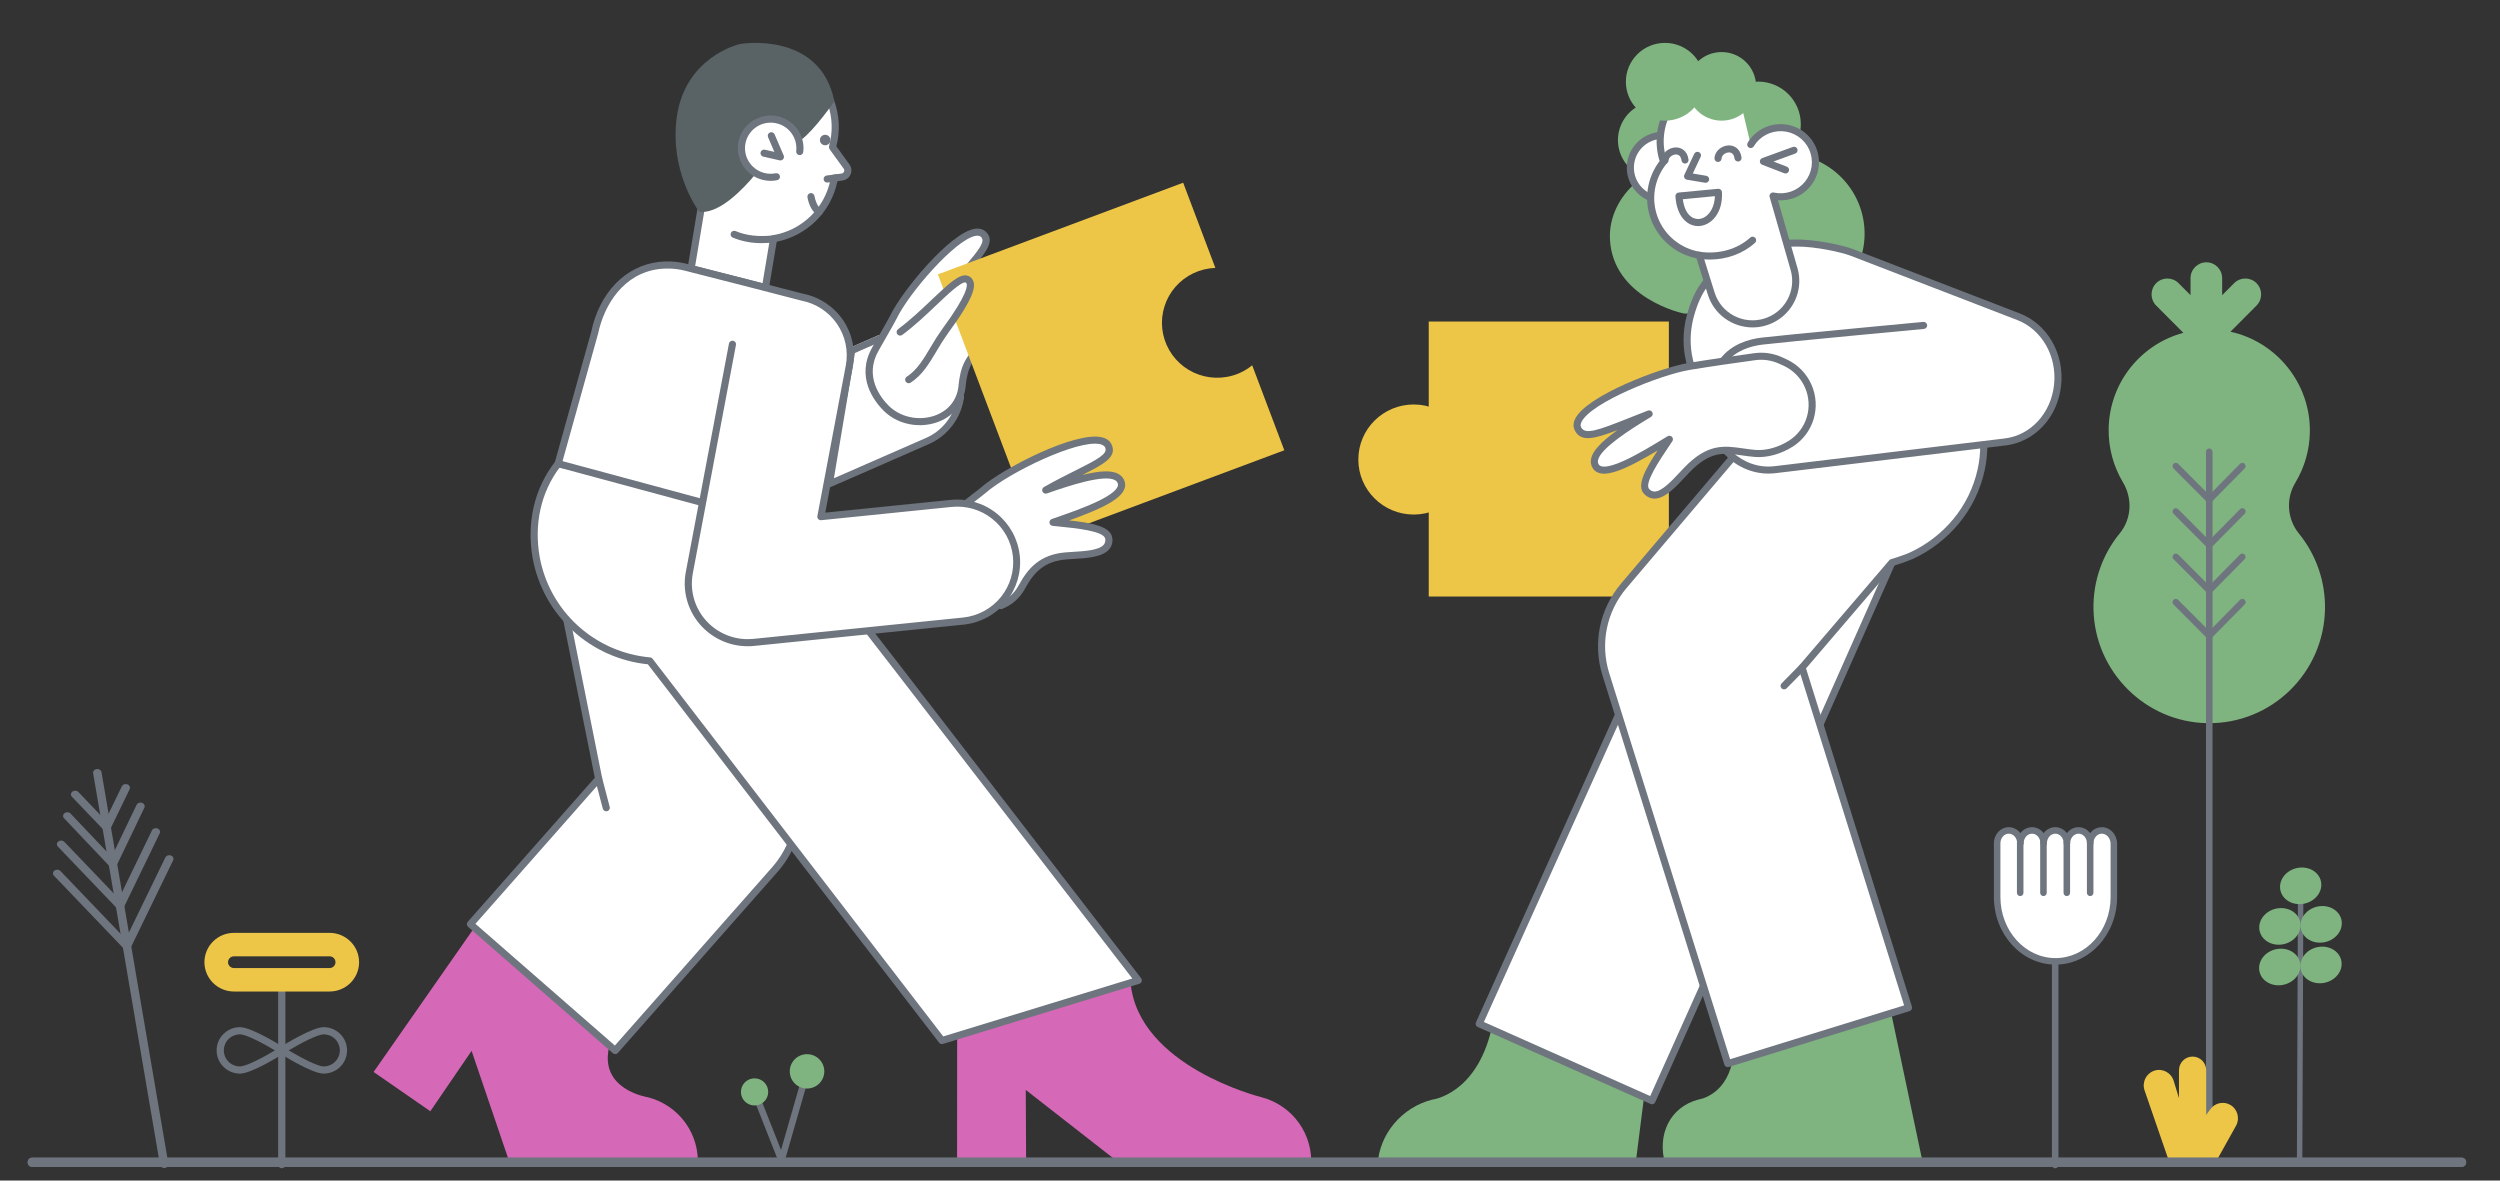 <svg width="144" height="68" viewBox="0 0 144 68" fill="none" xmlns="http://www.w3.org/2000/svg">
	<rect x="0" y="0" width="144" height="68" fill="#333333" stroke="none"/>
	<g clip-path="url(#clip0_1817_66495)">
		<path d="M82.295 18.52H96.126V34.363H82.295V18.52Z" fill="#EDC648" />
		<path
			d="M81.431 29.638C83.193 29.638 84.621 28.219 84.621 26.468C84.621 24.717 83.193 23.298 81.431 23.298C79.669 23.298 78.24 24.717 78.24 26.468C78.24 28.219 79.669 29.638 81.431 29.638Z"
			fill="#EDC648" />
	</g>
	<g clip-path="url(#clip1_1817_66495)">
		<path
			d="M48.952 20.033L50.599 19.311L55.507 22.824C55.429 23.403 55.203 23.953 54.849 24.42C54.497 24.887 54.029 25.255 53.491 25.49L47.602 28.067L48.952 20.033Z"
			fill="white" />
		<path
			d="M47.779 28.067C47.751 28.067 47.723 28.061 47.697 28.049C47.671 28.037 47.648 28.02 47.629 27.998C47.611 27.976 47.598 27.951 47.59 27.923C47.583 27.896 47.581 27.867 47.586 27.839L48.875 20.163C48.88 20.131 48.894 20.101 48.914 20.075C48.934 20.049 48.96 20.029 48.989 20.016L50.563 19.327C50.594 19.313 50.629 19.308 50.663 19.312C50.697 19.315 50.729 19.328 50.757 19.347L55.445 22.704C55.474 22.724 55.497 22.752 55.511 22.785C55.525 22.817 55.53 22.853 55.525 22.888C55.448 23.475 55.22 24.032 54.862 24.505C54.505 24.979 54.03 25.352 53.484 25.588L47.858 28.05C47.833 28.061 47.806 28.067 47.779 28.067H47.779ZM49.245 20.331L48.033 27.547L53.326 25.23C53.792 25.028 54.2 24.714 54.513 24.316C54.825 23.918 55.034 23.449 55.118 22.95L50.619 19.729L49.245 20.331Z"
			fill="#6F757E" />
		<path
			d="M55.181 16.15C56.389 14.674 57.136 13.975 56.651 13.504C55.718 12.598 52.268 16.585 51.451 18.284C51.451 18.284 51.246 18.684 50.436 20.083C49.607 21.513 50.311 22.779 51.038 23.509C52.423 24.899 55.141 24.388 55.406 22.316C55.412 22.289 55.415 22.261 55.416 22.233C55.504 21.312 55.748 20.399 56.951 19.775C57.799 19.336 59.141 18.805 58.685 18.021C58.37 17.475 56.776 18.028 55.586 18.396C56.909 17.202 58.64 15.637 58.127 15.005C57.693 14.47 56.643 15.122 55.296 16.283"
			fill="white" />
		<path
			d="M52.189 24.387C51.699 24.261 51.251 24.007 50.892 23.652C50.367 23.125 49.254 21.712 50.258 19.98C51.053 18.606 51.266 18.194 51.268 18.19C51.966 16.739 54.714 13.432 56.122 13.183C56.467 13.122 56.678 13.244 56.794 13.357C57.294 13.842 56.87 14.439 56.088 15.379C56.847 14.819 57.388 14.579 57.787 14.614C57.884 14.621 57.979 14.647 58.065 14.693C58.151 14.738 58.227 14.8 58.287 14.876C58.8 15.508 57.851 16.582 56.401 17.929C57.513 17.595 58.546 17.369 58.863 17.918C58.922 18.011 58.96 18.115 58.975 18.224C58.99 18.332 58.981 18.442 58.95 18.548C58.786 19.09 58.028 19.466 57.359 19.798C57.255 19.85 57.15 19.902 57.046 19.956C55.993 20.502 55.715 21.269 55.621 22.251L55.62 22.267C55.619 22.296 55.615 22.324 55.609 22.352C55.484 23.298 54.877 24.02 53.941 24.336C53.375 24.524 52.765 24.542 52.189 24.387L52.189 24.387ZM56.396 13.587C56.33 13.572 56.261 13.571 56.194 13.586C55.035 13.791 52.364 16.859 51.636 18.371C51.625 18.392 51.418 18.796 50.614 20.184C49.752 21.672 50.725 22.904 51.184 23.364C51.84 24.023 52.895 24.258 53.809 23.95C54.593 23.685 55.102 23.08 55.203 22.29C55.204 22.281 55.206 22.272 55.208 22.264C55.209 22.258 55.209 22.25 55.209 22.242C55.21 22.233 55.211 22.224 55.211 22.215C55.304 21.248 55.567 20.263 56.856 19.594C56.957 19.541 57.065 19.488 57.176 19.433C57.741 19.153 58.444 18.804 58.557 18.431C58.571 18.379 58.574 18.325 58.566 18.271C58.557 18.218 58.537 18.168 58.507 18.123C58.471 18.059 58.312 17.926 57.633 18.042C57.123 18.129 56.49 18.327 55.933 18.502C55.835 18.533 55.74 18.562 55.647 18.591C55.602 18.605 55.554 18.603 55.511 18.586C55.467 18.569 55.431 18.538 55.407 18.497C55.384 18.457 55.376 18.41 55.383 18.364C55.39 18.318 55.413 18.276 55.448 18.244C56.077 17.677 56.859 16.971 57.389 16.357C57.903 15.76 58.114 15.314 57.967 15.134C57.941 15.101 57.909 15.074 57.871 15.054C57.834 15.035 57.793 15.024 57.751 15.022C57.136 14.967 55.852 16.073 55.43 16.437C55.376 16.448 55.32 16.447 55.266 16.433C55.213 16.419 55.163 16.394 55.121 16.358C55.078 16.322 55.045 16.277 55.023 16.227C55.001 16.176 54.99 16.122 54.993 16.067C55 16.05 55.01 16.035 55.021 16.02C55.209 15.791 55.389 15.576 55.548 15.387C56.403 14.367 56.77 13.906 56.507 13.65C56.477 13.62 56.438 13.598 56.396 13.587Z"
			fill="#6F757E" />
		<path
			d="M48.788 9.629L47.959 8.485L47.958 8.444C48.202 7.572 48.157 6.645 47.83 5.801L42.097 6.904L40.387 12.002L39.809 15.473L44.089 16.568L44.559 13.749C45.411 13.609 46.2 13.214 46.821 12.617C47.442 12.019 47.864 11.248 48.033 10.405L48.039 10.407L48.033 10.263L48.522 10.195C48.582 10.184 48.639 10.158 48.687 10.121C48.736 10.083 48.775 10.035 48.8 9.98C48.827 9.925 48.839 9.864 48.837 9.803C48.835 9.742 48.818 9.682 48.788 9.629L48.788 9.629Z"
			fill="white" />
		<path
			d="M44.089 16.772C44.071 16.772 44.054 16.77 44.037 16.765L39.757 15.67C39.707 15.658 39.664 15.627 39.636 15.584C39.608 15.541 39.597 15.489 39.605 15.438L40.184 11.969C40.186 11.958 40.188 11.947 40.192 11.937L41.902 6.839C41.913 6.805 41.934 6.774 41.961 6.75C41.989 6.726 42.022 6.71 42.058 6.703L47.791 5.599C47.838 5.59 47.887 5.598 47.929 5.621C47.971 5.645 48.004 5.682 48.021 5.726C48.353 6.59 48.407 7.535 48.174 8.431L48.955 9.508C48.959 9.515 48.964 9.522 48.967 9.528C49.013 9.61 49.038 9.701 49.042 9.795C49.045 9.888 49.026 9.981 48.986 10.065C48.946 10.15 48.887 10.224 48.813 10.281C48.739 10.338 48.652 10.377 48.559 10.394C48.556 10.395 48.553 10.395 48.55 10.396L48.241 10.439C48.238 10.458 48.233 10.476 48.224 10.493C48.041 11.34 47.614 12.116 46.995 12.725C46.376 13.334 45.591 13.751 44.738 13.924L44.291 16.6C44.283 16.648 44.259 16.691 44.222 16.723C44.184 16.754 44.137 16.771 44.089 16.771L44.089 16.772ZM40.041 15.321L43.922 16.314L44.356 13.716C44.363 13.674 44.383 13.635 44.413 13.605C44.443 13.575 44.482 13.555 44.525 13.547C45.334 13.412 46.083 13.035 46.673 12.467C47.264 11.899 47.667 11.167 47.831 10.367L47.827 10.271C47.825 10.22 47.842 10.171 47.874 10.132C47.907 10.093 47.953 10.068 48.003 10.06L48.486 9.993C48.504 9.989 48.522 9.983 48.538 9.974C48.578 9.951 48.608 9.914 48.622 9.87C48.636 9.826 48.633 9.778 48.612 9.737L47.792 8.605C47.768 8.572 47.755 8.534 47.753 8.493L47.752 8.453C47.751 8.431 47.753 8.41 47.759 8.39C47.973 7.616 47.951 6.796 47.695 6.035L42.254 7.082L40.587 12.052L40.041 15.321Z"
			fill="#6F757E" />
		<path
			d="M46.138 8.062C45.981 8.175 46.04 8.259 46.001 8.13C45.891 7.771 45.912 7.724 45.7 7.478C45.443 7.178 44.639 6.82 44.244 6.855C43.838 6.892 43.068 7.398 42.89 7.763C42.647 8.262 42.743 9.367 43.447 9.917C43.46 9.926 43.47 9.938 43.478 9.952C43.486 9.966 43.491 9.981 43.493 9.997C43.495 10.012 43.494 10.028 43.49 10.043C43.486 10.059 43.479 10.073 43.469 10.085L43.467 10.089C42.775 10.918 41.523 12.209 40.442 12.209C40.42 12.209 40.398 12.209 40.376 12.207C40.343 12.206 40.311 12.196 40.282 12.18C40.253 12.163 40.229 12.139 40.212 12.111C40.141 11.998 38.564 9.798 38.984 6.74C39.449 3.362 42.439 2.543 42.717 2.522C42.717 2.522 47.233 1.794 48.055 5.814C48.063 5.854 46.891 7.517 46.137 8.062L46.138 8.062Z"
			fill="#596366" />
		<path
			d="M35.106 60.223C34.444 62.766 37.306 63.198 37.306 63.198C38.188 63.421 38.961 63.948 39.488 64.685C40.015 65.422 40.261 66.322 40.184 67.223H29.44L27.164 60.53L24.787 64.008L21.52 61.745L27.324 53.431L35.106 60.223Z"
			fill="#D568B7" />
		<path
			d="M45.556 48.63C45.326 49.161 45.014 49.652 44.631 50.087L35.436 60.511L27.095 53.231L34.482 44.855L32.655 35.742L40.041 38.18L45.556 48.63Z"
			fill="white" />
		<path
			d="M35.437 60.716C35.387 60.716 35.339 60.698 35.301 60.665L26.96 53.385C26.919 53.349 26.894 53.299 26.89 53.245C26.887 53.191 26.905 53.137 26.941 53.097L34.261 44.797L32.454 35.783C32.447 35.748 32.449 35.711 32.461 35.677C32.472 35.643 32.492 35.613 32.519 35.589C32.546 35.566 32.579 35.549 32.614 35.542C32.65 35.535 32.686 35.537 32.72 35.548L40.106 37.987C40.157 38.003 40.199 38.039 40.223 38.086L45.738 48.536C45.752 48.563 45.76 48.593 45.761 48.623C45.763 48.654 45.757 48.684 45.745 48.712C45.507 49.262 45.183 49.772 44.785 50.222L35.591 60.647C35.572 60.668 35.548 60.686 35.521 60.698C35.495 60.71 35.466 60.716 35.437 60.716V60.716ZM27.385 53.212L35.417 60.223L44.477 49.953C44.824 49.559 45.111 49.116 45.328 48.639L39.898 38.349L32.927 36.047L34.684 44.816C34.691 44.846 34.69 44.878 34.681 44.909C34.673 44.939 34.658 44.967 34.637 44.99L27.385 53.212Z"
			fill="#6F757E" />
		<path
			d="M65.12 56.598C65.562 61.434 72.636 63.193 72.636 63.193C73.517 63.416 74.29 63.943 74.817 64.68C75.344 65.417 75.591 66.317 75.513 67.218H64.77L59.084 62.779L59.106 67.218H55.127L55.132 59.665L65.12 56.598Z"
			fill="#D568B7" />
		<path
			d="M32.148 26.704C31.022 28.139 30.522 30.033 30.88 32.101C31.161 33.672 31.955 35.108 33.138 36.186C34.32 37.265 35.827 37.926 37.425 38.069L54.255 59.933L65.564 56.469L51.446 38.159L44.699 29.458L32.148 26.704Z"
			fill="white" />
		<path
			d="M54.255 60.138C54.224 60.138 54.193 60.13 54.164 60.116C54.136 60.102 54.111 60.082 54.092 60.057L37.317 38.264C35.692 38.098 34.165 37.41 32.968 36.305C31.77 35.2 30.966 33.737 30.678 32.137C30.322 30.081 30.787 28.107 31.987 26.579C32.01 26.548 32.042 26.525 32.079 26.512C32.115 26.499 32.155 26.497 32.193 26.505L44.744 29.259C44.791 29.269 44.833 29.295 44.862 29.333L51.609 38.034L65.728 56.345C65.748 56.371 65.761 56.402 65.767 56.434C65.773 56.467 65.77 56.5 65.76 56.532C65.75 56.563 65.733 56.592 65.709 56.615C65.686 56.638 65.657 56.655 65.625 56.665L54.316 60.129C54.296 60.135 54.276 60.138 54.255 60.138L54.255 60.138ZM32.232 26.932C31.163 28.354 30.755 30.172 31.083 32.067C31.358 33.593 32.13 34.987 33.279 36.035C34.428 37.083 35.892 37.726 37.444 37.866C37.472 37.868 37.5 37.876 37.525 37.89C37.55 37.904 37.572 37.922 37.589 37.945L54.331 59.697L65.222 56.361L51.283 38.283L44.582 29.642L32.232 26.932ZM34.919 46.73C34.874 46.73 34.83 46.715 34.794 46.687C34.758 46.659 34.732 46.62 34.721 46.577L34.284 44.907C34.276 44.88 34.274 44.853 34.277 44.826C34.28 44.799 34.288 44.773 34.302 44.749C34.315 44.726 34.333 44.705 34.355 44.688C34.376 44.672 34.401 44.659 34.427 44.652C34.453 44.645 34.481 44.643 34.508 44.647C34.535 44.65 34.561 44.659 34.585 44.673C34.608 44.687 34.629 44.705 34.645 44.727C34.662 44.748 34.674 44.773 34.68 44.799L34.681 44.803L35.118 46.474C35.126 46.504 35.127 46.535 35.121 46.566C35.114 46.597 35.101 46.625 35.082 46.65C35.063 46.675 35.038 46.695 35.01 46.709C34.982 46.722 34.951 46.729 34.919 46.729L34.919 46.73Z"
			fill="#6F757E" />
		<path
			d="M47.53 8.367C47.698 8.367 47.834 8.232 47.834 8.066C47.834 7.899 47.698 7.764 47.53 7.764C47.362 7.764 47.227 7.899 47.227 8.066C47.227 8.232 47.362 8.367 47.53 8.367Z"
			fill="#6F757E" />
		<path
			d="M43.895 14.004C43.315 14.014 42.738 13.905 42.202 13.684C42.153 13.661 42.114 13.621 42.095 13.57C42.076 13.52 42.078 13.465 42.099 13.415C42.121 13.366 42.161 13.328 42.212 13.308C42.262 13.288 42.318 13.288 42.367 13.309C42.956 13.567 43.727 13.655 44.536 13.555C44.563 13.551 44.59 13.553 44.617 13.56C44.643 13.567 44.667 13.579 44.689 13.596C44.71 13.613 44.728 13.633 44.742 13.656C44.755 13.68 44.764 13.706 44.767 13.732C44.77 13.759 44.768 13.787 44.761 13.812C44.754 13.838 44.741 13.863 44.725 13.884C44.708 13.905 44.687 13.923 44.663 13.936C44.64 13.949 44.614 13.958 44.587 13.961C44.357 13.989 44.126 14.004 43.895 14.004H43.895ZM44.39 10.416C44.016 10.416 43.65 10.306 43.339 10.099C43.028 9.892 42.785 9.598 42.642 9.254C42.499 8.91 42.462 8.532 42.535 8.167C42.608 7.802 42.789 7.467 43.053 7.204C43.318 6.941 43.655 6.762 44.022 6.689C44.389 6.617 44.77 6.654 45.115 6.797C45.461 6.939 45.756 7.181 45.964 7.49C46.172 7.8 46.282 8.164 46.282 8.536C46.282 8.61 46.278 8.683 46.269 8.756C46.262 8.81 46.234 8.858 46.191 8.891C46.149 8.924 46.095 8.939 46.041 8.933C45.987 8.926 45.938 8.899 45.904 8.857C45.871 8.815 45.855 8.761 45.861 8.708C45.897 8.399 45.834 8.087 45.681 7.816C45.529 7.545 45.293 7.329 45.01 7.2C44.726 7.07 44.408 7.033 44.101 7.094C43.795 7.155 43.516 7.31 43.304 7.539C43.092 7.767 42.959 8.056 42.922 8.365C42.886 8.674 42.949 8.986 43.102 9.257C43.255 9.528 43.49 9.744 43.773 9.873C44.057 10.003 44.375 10.04 44.682 9.979C44.735 9.969 44.791 9.98 44.836 10.01C44.881 10.04 44.913 10.087 44.923 10.14C44.934 10.193 44.923 10.248 44.893 10.293C44.863 10.338 44.816 10.37 44.762 10.38C44.639 10.405 44.515 10.417 44.39 10.417V10.416Z"
			fill="#6F757E" />
		<path
			d="M44.951 9.241C44.935 9.241 44.92 9.239 44.905 9.236L43.966 9.022C43.939 9.016 43.914 9.006 43.892 8.99C43.87 8.975 43.851 8.956 43.836 8.933C43.822 8.91 43.812 8.885 43.807 8.859C43.802 8.832 43.803 8.805 43.808 8.779C43.814 8.753 43.825 8.728 43.84 8.706C43.856 8.684 43.875 8.665 43.898 8.65C43.921 8.636 43.946 8.626 43.972 8.621C43.999 8.616 44.026 8.617 44.053 8.622L44.057 8.624L44.603 8.748L44.238 7.896C44.218 7.847 44.218 7.791 44.238 7.741C44.259 7.692 44.298 7.652 44.348 7.631C44.397 7.61 44.453 7.609 44.504 7.628C44.554 7.648 44.594 7.686 44.616 7.735L45.14 8.956C45.153 8.987 45.159 9.021 45.156 9.055C45.153 9.088 45.141 9.121 45.122 9.149C45.104 9.177 45.078 9.2 45.048 9.216C45.018 9.232 44.985 9.241 44.951 9.241L44.951 9.241ZM47.199 12.405C47.169 12.405 47.139 12.398 47.111 12.385C46.651 12.17 46.522 11.44 46.508 11.358C46.504 11.331 46.505 11.304 46.511 11.278C46.517 11.252 46.529 11.227 46.545 11.206C46.56 11.184 46.58 11.165 46.603 11.151C46.626 11.137 46.652 11.128 46.678 11.124C46.705 11.119 46.732 11.12 46.759 11.127C46.785 11.133 46.81 11.144 46.831 11.16C46.853 11.175 46.872 11.195 46.886 11.218C46.9 11.241 46.91 11.267 46.914 11.293C46.952 11.523 47.086 11.922 47.286 12.015C47.329 12.035 47.363 12.069 47.383 12.11C47.404 12.152 47.409 12.2 47.399 12.245C47.389 12.29 47.364 12.331 47.327 12.36C47.291 12.389 47.245 12.405 47.199 12.405V12.405Z"
			fill="#6F757E" />
		<path d="M48.193 10.243L47.645 10.311L48.193 10.243Z" fill="white" />
		<path
			d="M47.644 10.516C47.591 10.516 47.541 10.496 47.503 10.46C47.465 10.425 47.442 10.376 47.439 10.324C47.436 10.272 47.452 10.221 47.486 10.181C47.519 10.141 47.567 10.115 47.618 10.108L48.166 10.04C48.22 10.034 48.274 10.05 48.317 10.083C48.359 10.116 48.387 10.165 48.394 10.218C48.4 10.272 48.386 10.325 48.352 10.368C48.319 10.411 48.271 10.439 48.217 10.446L47.669 10.514C47.661 10.515 47.652 10.516 47.644 10.516Z"
			fill="#6F757E" />
		<path
			d="M70.682 21.707C70.251 21.785 69.809 21.774 69.383 21.675C68.957 21.576 68.556 21.39 68.205 21.13C67.855 20.869 67.562 20.539 67.345 20.161C67.128 19.783 66.993 19.364 66.946 18.932C66.899 18.499 66.943 18.061 67.074 17.646C67.205 17.23 67.421 16.847 67.708 16.518C67.995 16.19 68.348 15.924 68.743 15.737C69.138 15.55 69.568 15.446 70.005 15.432L68.15 10.524L54.023 15.804L59.849 31.215L73.976 25.935L72.126 21.041C71.709 21.382 71.212 21.611 70.682 21.707Z"
			fill="#EDC648" />
		<path
			d="M57.644 34.885C58.143 34.694 58.559 34.337 58.822 33.875C58.837 33.849 58.852 33.823 58.866 33.798C59.342 32.927 59.967 32.13 61.416 32.018C62.437 31.939 63.984 31.978 63.865 31.012C63.784 30.343 61.981 30.222 60.654 30.086C62.461 29.462 64.827 28.642 64.587 27.805C64.347 26.968 62.571 27.405 60.234 28.23C62.633 26.872 64.177 26.484 63.852 25.707C63.315 24.424 58.146 26.917 56.624 28.249C56.624 28.249 56.418 28.422 55.732 28.943"
			fill="white" />
		<path
			d="M57.68 35.086C57.63 35.095 57.578 35.085 57.535 35.058C57.491 35.031 57.459 34.989 57.446 34.94C57.432 34.891 57.437 34.838 57.46 34.793C57.483 34.748 57.523 34.712 57.571 34.694C58.026 34.521 58.405 34.195 58.644 33.773C58.658 33.748 58.673 33.724 58.686 33.699C59.181 32.792 59.854 31.934 61.399 31.815C61.523 31.805 61.654 31.797 61.788 31.789C62.464 31.749 63.305 31.698 63.576 31.374C63.614 31.327 63.641 31.273 63.655 31.215C63.67 31.157 63.672 31.097 63.66 31.038C63.605 30.584 61.947 30.421 60.958 30.323C60.847 30.312 60.738 30.301 60.633 30.29C60.586 30.286 60.542 30.265 60.509 30.233C60.476 30.2 60.455 30.157 60.449 30.111C60.444 30.064 60.455 30.018 60.479 29.978C60.504 29.939 60.542 29.909 60.586 29.894C61.445 29.597 62.515 29.228 63.297 28.843C64.344 28.328 64.431 28.007 64.389 27.862C64.376 27.816 64.354 27.772 64.323 27.735C64.291 27.699 64.252 27.669 64.208 27.649C63.583 27.328 61.679 27.937 60.302 28.423C60.253 28.44 60.2 28.438 60.153 28.418C60.106 28.398 60.068 28.361 60.047 28.315C60.026 28.269 60.023 28.216 60.038 28.167C60.054 28.119 60.087 28.078 60.132 28.053C60.833 27.656 61.447 27.349 61.989 27.078C63.225 26.459 63.812 26.146 63.662 25.786C63.646 25.749 63.6 25.638 63.37 25.585C62.108 25.294 58.125 27.209 56.76 28.403C56.748 28.413 56.538 28.587 55.857 29.106C55.836 29.123 55.811 29.135 55.785 29.142C55.759 29.148 55.732 29.15 55.705 29.147C55.678 29.143 55.653 29.134 55.629 29.121C55.606 29.108 55.585 29.09 55.569 29.068C55.552 29.047 55.54 29.023 55.533 28.997C55.526 28.971 55.525 28.944 55.528 28.917C55.532 28.89 55.541 28.865 55.554 28.841C55.568 28.818 55.586 28.798 55.607 28.781C56.278 28.27 56.49 28.094 56.492 28.092C57.799 26.949 61.94 24.836 63.462 25.186C63.822 25.269 63.976 25.473 64.041 25.629C64.333 26.326 63.594 26.731 62.34 27.359C63.372 27.103 64.01 27.087 64.397 27.285C64.491 27.331 64.574 27.396 64.641 27.476C64.708 27.556 64.757 27.649 64.784 27.75C65.024 28.585 63.61 29.248 61.587 29.976C62.842 30.111 63.987 30.314 64.068 30.988C64.087 31.102 64.081 31.219 64.05 31.331C64.02 31.442 63.966 31.546 63.892 31.635C63.507 32.095 62.608 32.149 61.813 32.197C61.681 32.205 61.553 32.212 61.431 32.222C60.156 32.321 59.556 32.963 59.046 33.896C59.031 33.924 59.015 33.951 58.999 33.978C58.711 34.48 58.258 34.867 57.717 35.076C57.705 35.08 57.693 35.084 57.68 35.086L57.68 35.086Z"
			fill="#6F757E" />
		<path
			d="M42.188 19.832L39.705 32.983C39.611 33.475 39.629 33.981 39.755 34.466C39.881 34.951 40.113 35.402 40.434 35.787C40.755 36.173 41.158 36.483 41.614 36.696C42.069 36.909 42.566 37.019 43.07 37.02C43.185 37.02 43.302 37.013 43.418 37.002L55.474 35.776L55.511 35.772C56.413 35.673 57.237 35.222 57.805 34.519C58.373 33.816 58.637 32.917 58.54 32.02C58.443 31.123 57.992 30.302 57.287 29.735C56.581 29.168 55.679 28.903 54.777 28.997L47.283 29.759L48.92 21.091C49.088 20.203 48.894 19.285 48.382 18.539C47.869 17.793 47.08 17.28 46.187 17.113C46.047 17.063 39.459 15.383 39.459 15.383C39.178 15.315 38.892 15.275 38.603 15.265C38.392 15.258 38.18 15.266 37.971 15.29C35.958 15.524 34.667 17.194 34.253 19.161L32.149 26.706L40.466 28.951"
			fill="white" />
		<path
			d="M43.07 37.224C42.537 37.224 42.01 37.107 41.527 36.881C41.044 36.655 40.617 36.327 40.276 35.918C39.936 35.51 39.69 35.031 39.556 34.518C39.422 34.004 39.404 33.467 39.503 32.945L40.229 29.099L32.096 26.903C32.043 26.888 31.998 26.854 31.971 26.807C31.944 26.76 31.937 26.704 31.952 26.652V26.651L34.054 19.113C34.531 16.854 36.022 15.311 37.947 15.087C38.167 15.062 38.389 15.054 38.61 15.061C38.913 15.072 39.214 15.113 39.508 15.185C40.583 15.459 45.833 16.799 46.234 16.914C47.178 17.094 48.011 17.639 48.553 18.428C49.094 19.218 49.299 20.189 49.122 21.129L47.536 29.528L54.757 28.794C55.712 28.696 56.667 28.978 57.413 29.579C58.16 30.18 58.636 31.05 58.739 32C58.842 32.949 58.562 33.901 57.962 34.645C57.361 35.391 56.488 35.869 55.534 35.975L43.44 37.205C43.317 37.218 43.194 37.224 43.07 37.224ZM40.667 28.998L39.907 33.021C39.819 33.483 39.836 33.959 39.954 34.415C40.072 34.871 40.291 35.295 40.593 35.657C40.895 36.02 41.273 36.311 41.702 36.511C42.13 36.712 42.597 36.815 43.07 36.815C43.177 36.815 43.287 36.81 43.398 36.799L55.49 35.568C56.338 35.476 57.115 35.053 57.65 34.392C58.185 33.731 58.434 32.885 58.343 32.041C58.251 31.197 57.827 30.424 57.162 29.891C56.498 29.358 55.648 29.11 54.8 29.2L47.304 29.963C47.273 29.966 47.24 29.962 47.211 29.95C47.181 29.939 47.154 29.921 47.132 29.898C47.111 29.874 47.095 29.846 47.086 29.816C47.077 29.785 47.076 29.753 47.081 29.721L48.718 21.053C48.875 20.218 48.693 19.356 48.211 18.655C47.729 17.954 46.988 17.471 46.149 17.314C46.139 17.312 46.128 17.309 46.118 17.305C45.946 17.251 41.216 16.042 39.408 15.581C39.142 15.517 38.87 15.479 38.596 15.47C38.395 15.463 38.194 15.47 37.994 15.493C35.909 15.736 34.798 17.569 34.455 19.203C34.454 19.207 34.453 19.211 34.451 19.215L32.403 26.562L40.306 28.696L41.987 19.794C41.991 19.767 42.001 19.742 42.016 19.719C42.031 19.696 42.05 19.677 42.072 19.661C42.094 19.646 42.12 19.635 42.146 19.629C42.173 19.623 42.2 19.623 42.227 19.628C42.254 19.633 42.279 19.643 42.302 19.658C42.325 19.673 42.344 19.692 42.36 19.715C42.375 19.737 42.385 19.762 42.391 19.789C42.396 19.816 42.396 19.843 42.391 19.869L40.671 28.979C40.67 28.986 40.669 28.992 40.667 28.999L40.667 28.998Z"
			fill="#6F757E" />
		<path
			d="M52.342 21.869C53.286 21.262 53.692 20.086 54.45 19.059C55.498 17.638 56.036 16.633 55.864 16.254C55.467 15.386 53.779 17.697 51.846 19.13"
			fill="white" />
		<path
			d="M52.258 22.056C52.224 22.041 52.195 22.017 52.174 21.987C52.153 21.957 52.14 21.922 52.137 21.885C52.134 21.848 52.141 21.811 52.158 21.778C52.174 21.745 52.199 21.717 52.23 21.698C52.818 21.32 53.197 20.683 53.597 20.009C53.808 19.641 54.037 19.283 54.284 18.938C55.8 16.882 55.71 16.412 55.677 16.338C55.648 16.276 55.626 16.272 55.617 16.27C55.36 16.221 54.608 16.935 53.944 17.565C53.352 18.128 52.68 18.766 51.969 19.293C51.925 19.325 51.87 19.338 51.817 19.33C51.764 19.322 51.716 19.293 51.683 19.25C51.651 19.207 51.637 19.153 51.645 19.099C51.652 19.046 51.68 18.998 51.723 18.965C52.414 18.453 53.077 17.825 53.661 17.27C54.692 16.29 55.251 15.783 55.695 15.869C55.775 15.885 55.849 15.921 55.912 15.974C55.974 16.026 56.022 16.093 56.051 16.169C56.191 16.476 56.153 17.095 54.615 19.18C54.377 19.514 54.155 19.86 53.951 20.217C53.525 20.934 53.123 21.611 52.453 22.041C52.425 22.059 52.392 22.07 52.358 22.073C52.324 22.076 52.29 22.07 52.259 22.056L52.258 22.056Z"
			fill="#6F757E" />
	</g>
	<g clip-path="url(#clip2_1817_66495)">
		<path
			d="M95.366 12.763C95.682 13.488 96.745 14.497 97.875 14.703C98.058 15.056 98.186 15.695 98.35 16.218C97.894 16.578 97.533 17.332 97.402 18.051C97.288 18.06 97.173 18.064 97.057 18.064C96.875 18.064 92.886 17.142 92.733 13.767C92.675 12.484 93.3 11.33 94.2 10.543L94.57 11.037C94.57 11.037 94.691 11.194 95.139 11.285C95.094 11.789 95.172 12.296 95.366 12.763ZM95.447 5.831C96.302 5.831 95.831 6.79 95.705 7.839C95.374 7.91 94.717 8.201 94.484 8.449C94.238 8.71 94.086 9.127 94.013 9.799C93.655 9.505 93.397 9.109 93.274 8.664C93.151 8.22 93.169 7.748 93.326 7.314C93.483 6.88 93.77 6.504 94.15 6.239C94.53 5.974 94.982 5.831 95.447 5.831Z"
			fill="#7FB481" />
		<path
			d="M95.783 11.519C96.818 11.519 97.658 10.685 97.658 9.656C97.658 8.627 96.818 7.793 95.783 7.793C94.748 7.793 93.908 8.627 93.908 9.656C93.908 10.685 94.748 11.519 95.783 11.519Z"
			fill="white" />
		<path
			d="M95.783 11.722C95.372 11.722 94.97 11.601 94.628 11.374C94.286 11.147 94.02 10.824 93.862 10.447C93.705 10.069 93.664 9.654 93.744 9.253C93.824 8.852 94.022 8.484 94.313 8.195C94.604 7.906 94.974 7.709 95.378 7.63C95.781 7.55 96.199 7.591 96.579 7.747C96.959 7.904 97.284 8.168 97.512 8.508C97.74 8.848 97.862 9.247 97.862 9.656C97.862 10.204 97.643 10.729 97.253 11.116C96.863 11.504 96.335 11.722 95.783 11.722ZM95.783 7.996C95.453 7.996 95.13 8.094 94.855 8.276C94.581 8.458 94.367 8.718 94.24 9.021C94.114 9.324 94.081 9.658 94.145 9.98C94.21 10.302 94.369 10.598 94.602 10.83C94.836 11.062 95.133 11.22 95.457 11.284C95.781 11.348 96.117 11.315 96.422 11.189C96.728 11.064 96.989 10.851 97.172 10.578C97.356 10.305 97.454 9.984 97.454 9.656C97.453 9.216 97.277 8.794 96.964 8.483C96.651 8.172 96.226 7.997 95.783 7.996Z"
			fill="#6F757E" />
		<path
			d="M103.829 10.89C104.343 10.492 104.569 9.846 104.645 9.243C105.672 9.696 106.498 10.505 106.97 11.517C107.443 12.53 107.53 13.679 107.214 14.751C106.444 14.464 106.008 14.191 104.186 14.033C103.55 13.977 103.033 14.362 102.941 14.004C102.722 13.153 102.543 12.472 102.16 11.296C103.436 11.472 103.49 11.153 103.829 10.89Z"
			fill="#7FB481" />
		<path
			d="M94.203 67.084L94.695 63.198L85.908 59.284C85.019 63.052 82.508 63.336 82.508 63.336C80.751 63.773 79.44 65.333 79.353 67.084M110.774 67.084L108.932 58.353L99.775 61.185C99.343 63.156 97.814 63.336 97.814 63.336C96.205 63.773 95.419 65.333 95.924 67.084"
			fill="#7FB481" />
		<path d="M108.976 32.404L104.952 41.462L98.067 56.907L95.156 63.402L85.202 58.969L93.233 41.166"
			fill="white" />
		<path
			d="M95.155 63.606C95.126 63.606 95.098 63.6 95.072 63.588L85.118 59.155C85.094 59.144 85.071 59.129 85.053 59.109C85.034 59.09 85.02 59.067 85.01 59.042C85.001 59.017 84.996 58.99 84.997 58.964C84.998 58.937 85.004 58.911 85.015 58.887L93.045 41.083C93.056 41.059 93.072 41.037 93.092 41.018C93.111 41 93.134 40.986 93.159 40.976C93.184 40.967 93.211 40.962 93.238 40.963C93.265 40.964 93.291 40.97 93.316 40.981C93.34 40.992 93.362 41.007 93.381 41.027C93.399 41.046 93.414 41.069 93.423 41.094C93.433 41.119 93.437 41.145 93.436 41.172C93.436 41.199 93.43 41.225 93.419 41.249L85.472 58.867L95.052 63.134L97.88 56.825L104.765 41.38L108.788 32.322C108.81 32.273 108.851 32.234 108.902 32.215C108.952 32.195 109.009 32.197 109.058 32.218C109.108 32.24 109.147 32.281 109.166 32.331C109.186 32.381 109.185 32.437 109.163 32.486L105.139 41.544L98.254 56.989L95.342 63.486C95.326 63.521 95.3 63.552 95.266 63.573C95.233 63.595 95.195 63.606 95.155 63.606Z"
			fill="#6F757E" />
		<path
			d="M114.265 25.613C114.269 26.106 114.217 26.597 114.11 27.078C113.871 28.162 113.377 29.173 112.668 30.03C111.966 30.878 111.081 31.557 110.078 32.017C109.738 32.173 108.975 32.404 108.975 32.404L103.798 38.454L109.933 58.044L99.519 61.264L92.497 38.84C92.225 37.971 92.178 37.048 92.359 36.156C92.541 35.264 92.945 34.432 93.536 33.736L99.834 26.314"
			fill="white" />
		<path
			d="M99.519 61.467C99.475 61.467 99.433 61.453 99.398 61.428C99.363 61.402 99.337 61.366 99.324 61.324L92.302 38.901C92.018 38 91.967 37.041 92.156 36.115C92.344 35.19 92.765 34.326 93.38 33.605L99.678 26.183C99.695 26.162 99.717 26.145 99.741 26.132C99.764 26.119 99.791 26.111 99.818 26.108C99.845 26.106 99.872 26.109 99.898 26.117C99.924 26.125 99.948 26.138 99.969 26.155C99.99 26.173 100.007 26.194 100.019 26.218C100.032 26.242 100.039 26.269 100.041 26.296C100.043 26.323 100.04 26.35 100.031 26.375C100.023 26.401 100.009 26.425 99.991 26.445L93.693 33.867C93.123 34.536 92.732 35.337 92.557 36.196C92.382 37.055 92.429 37.944 92.693 38.78L99.654 61.01L109.677 57.91L103.603 38.514C103.593 38.481 103.591 38.447 103.598 38.413C103.605 38.38 103.62 38.348 103.642 38.322L108.82 32.273C108.845 32.243 108.879 32.221 108.916 32.21C108.924 32.208 109.669 31.982 109.992 31.832C110.967 31.384 111.827 30.724 112.51 29.901C113.198 29.069 113.678 28.086 113.911 27.035C114.015 26.569 114.065 26.092 114.061 25.615C114.061 25.561 114.082 25.509 114.12 25.471C114.158 25.432 114.21 25.411 114.264 25.41H114.266C114.319 25.41 114.371 25.431 114.41 25.469C114.448 25.507 114.47 25.558 114.47 25.612C114.474 26.12 114.421 26.626 114.31 27.122C114.063 28.237 113.555 29.277 112.826 30.159C112.104 31.03 111.194 31.728 110.163 32.202C109.813 32.346 109.456 32.473 109.093 32.581L104.027 38.501L110.128 57.984C110.136 58.009 110.139 58.036 110.137 58.062C110.134 58.089 110.127 58.115 110.114 58.139C110.102 58.162 110.085 58.183 110.064 58.2C110.043 58.217 110.02 58.23 109.994 58.238L99.58 61.458C99.56 61.464 99.54 61.467 99.519 61.467Z"
			fill="#6F757E" />
		<path
			d="M102.765 39.709C102.725 39.709 102.686 39.697 102.652 39.675C102.618 39.653 102.592 39.621 102.577 39.584C102.561 39.547 102.557 39.507 102.564 39.468C102.572 39.428 102.591 39.392 102.619 39.363L103.651 38.312C103.67 38.293 103.692 38.277 103.717 38.266C103.742 38.255 103.768 38.25 103.796 38.249C103.823 38.249 103.849 38.253 103.875 38.263C103.9 38.273 103.923 38.288 103.942 38.307C103.961 38.326 103.977 38.348 103.988 38.373C103.998 38.398 104.004 38.424 104.004 38.451C104.004 38.478 103.999 38.505 103.988 38.529C103.978 38.554 103.963 38.577 103.944 38.596L102.912 39.647C102.893 39.667 102.87 39.682 102.845 39.693C102.82 39.703 102.793 39.709 102.765 39.709Z"
			fill="#6F757E" />
		<path
			d="M99.399 25.937C100.028 26.646 100.908 27.079 101.861 27.077C101.989 27.077 102.116 27.069 102.242 27.054L115.494 25.458C117.08 25.267 118.335 23.908 118.518 22.182C118.701 20.457 117.765 18.823 116.261 18.242L106.678 14.545C106.127 14.331 104.569 13.986 103.436 13.999C103.335 14.001 103.148 14.001 102.907 14.013L98.272 16.262C97.82 16.843 97.562 17.468 97.367 18.186C97.326 18.335 97.293 18.484 97.265 18.635C97.112 19.452 97.159 20.294 97.401 21.089"
			fill="white" />
		<path
			d="M101.856 27.279C100.878 27.279 99.927 26.839 99.246 26.071C99.227 26.051 99.213 26.027 99.204 26.002C99.194 25.976 99.19 25.949 99.191 25.922C99.193 25.895 99.199 25.868 99.211 25.844C99.223 25.819 99.24 25.797 99.26 25.779C99.281 25.762 99.305 25.748 99.331 25.739C99.357 25.731 99.384 25.727 99.411 25.729C99.439 25.732 99.465 25.739 99.489 25.752C99.514 25.764 99.535 25.781 99.553 25.802C100.156 26.483 100.995 26.873 101.855 26.873H101.861C101.98 26.873 102.1 26.866 102.219 26.852L115.469 25.255C116.97 25.075 118.14 23.802 118.315 22.16C118.489 20.515 117.615 18.982 116.187 18.431L106.604 14.734C106.108 14.541 104.584 14.189 103.438 14.202L103.396 14.203C103.295 14.204 103.146 14.205 102.959 14.213L98.405 16.422C98.031 16.914 97.771 17.477 97.564 18.238C97.525 18.381 97.493 18.526 97.466 18.671C97.32 19.456 97.364 20.265 97.596 21.029C97.611 21.08 97.605 21.135 97.579 21.182C97.553 21.229 97.51 21.264 97.459 21.279C97.407 21.295 97.352 21.289 97.305 21.265C97.257 21.24 97.221 21.197 97.205 21.147C96.954 20.32 96.906 19.446 97.064 18.597C97.092 18.441 97.127 18.286 97.169 18.133C97.396 17.297 97.686 16.681 98.11 16.137C98.129 16.112 98.153 16.092 98.182 16.078L102.817 13.829C102.842 13.817 102.869 13.81 102.897 13.809C103.112 13.799 103.287 13.797 103.392 13.796L103.433 13.795C104.549 13.781 106.144 14.118 106.753 14.355L116.335 18.052C117.934 18.669 118.915 20.376 118.721 22.203C118.527 24.034 117.21 25.455 115.518 25.659L102.267 27.255C102.132 27.271 101.997 27.279 101.861 27.279L101.856 27.279Z"
			fill="#6F757E" />
		<path
			d="M99.24 21.007C99.202 21.007 99.165 20.996 99.132 20.976C99.1 20.957 99.074 20.928 99.057 20.894C99.04 20.861 99.033 20.823 99.036 20.785C99.039 20.748 99.053 20.712 99.076 20.682C99.723 19.822 100.732 19.536 101.464 19.447C102.617 19.306 110.694 18.55 110.775 18.542C110.803 18.539 110.83 18.541 110.856 18.549C110.882 18.556 110.907 18.569 110.928 18.586C110.949 18.603 110.967 18.624 110.98 18.648C110.992 18.672 111 18.698 111.003 18.725C111.006 18.752 111.003 18.779 110.994 18.805C110.986 18.831 110.973 18.855 110.955 18.876C110.938 18.896 110.916 18.913 110.892 18.925C110.867 18.938 110.841 18.945 110.814 18.947C110.732 18.955 102.661 19.71 101.514 19.85C100.86 19.93 99.964 20.181 99.403 20.925C99.385 20.951 99.36 20.971 99.331 20.985C99.303 21 99.272 21.007 99.24 21.007Z"
			fill="#6F757E" />
		<path
			d="M102.576 20.77C102.109 20.553 101.588 20.475 101.077 20.544C100.066 20.679 98.359 20.927 97.276 21.109C95.299 21.442 90.249 23.515 90.897 24.714C91.289 25.441 92.442 24.823 94.992 23.838C92.889 25.103 91.438 26.183 91.93 26.882C92.422 27.581 94.539 26.29 96.157 25.302C95.427 26.394 94.384 27.838 94.85 28.312C95.519 28.996 96.459 27.799 97.161 27.072C98.719 25.46 99.673 26.001 101.094 26.117C101.739 26.17 102.49 25.976 103.169 25.545C103.694 25.206 104.082 24.693 104.264 24.097C104.455 23.48 104.416 22.815 104.153 22.225C103.89 21.635 103.42 21.159 102.832 20.885L102.576 20.77Z"
			fill="white" />
		<path
			d="M95.3 28.72C95.188 28.719 95.077 28.695 94.974 28.649C94.871 28.603 94.779 28.537 94.703 28.454C94.234 27.976 94.794 26.985 95.477 25.95C93.649 27.035 92.254 27.696 91.763 26.999C91.703 26.916 91.662 26.821 91.642 26.721C91.622 26.621 91.624 26.518 91.647 26.419C91.742 25.974 92.204 25.463 93.166 24.775C91.804 25.297 91.07 25.465 90.717 24.811C90.639 24.666 90.577 24.429 90.729 24.122C91.385 22.789 95.638 21.179 97.242 20.909C98.299 20.731 99.992 20.485 101.049 20.343C101.599 20.268 102.159 20.352 102.662 20.586L102.916 20.701C103.549 20.997 104.052 21.509 104.335 22.143C104.619 22.778 104.663 23.493 104.459 24.157C104.263 24.799 103.846 25.35 103.28 25.715C102.584 26.158 101.782 26.378 101.077 26.32C100.815 26.299 100.572 26.264 100.337 26.23C99.278 26.077 98.514 25.967 97.308 27.213C97.226 27.299 97.139 27.392 97.051 27.487C96.515 28.061 95.907 28.713 95.31 28.72H95.3ZM96.157 25.099C96.194 25.099 96.23 25.109 96.262 25.128C96.293 25.146 96.32 25.173 96.337 25.206C96.355 25.238 96.363 25.275 96.361 25.311C96.359 25.348 96.348 25.384 96.327 25.414C96.267 25.504 96.205 25.596 96.142 25.69C95.597 26.499 94.685 27.853 94.996 28.171C95.035 28.215 95.082 28.25 95.135 28.275C95.189 28.3 95.247 28.313 95.305 28.313C95.726 28.308 96.294 27.7 96.751 27.21C96.837 27.117 96.925 27.024 97.013 26.932C98.364 25.534 99.305 25.67 100.395 25.827C100.624 25.86 100.861 25.895 101.11 25.915C101.728 25.966 102.438 25.768 103.058 25.374C103.543 25.061 103.9 24.588 104.068 24.039C104.243 23.468 104.205 22.855 103.963 22.309C103.72 21.764 103.288 21.324 102.745 21.07L102.492 20.956L102.49 20.955C102.058 20.754 101.577 20.681 101.104 20.746C100.05 20.887 98.362 21.133 97.31 21.31C95.651 21.589 91.646 23.184 91.096 24.3C91.014 24.466 91.046 24.561 91.077 24.619C91.313 25.057 92.049 24.785 93.839 24.074C94.161 23.946 94.526 23.801 94.918 23.649C94.966 23.631 95.019 23.631 95.066 23.65C95.114 23.668 95.153 23.704 95.175 23.749C95.198 23.795 95.203 23.847 95.188 23.896C95.174 23.945 95.142 23.986 95.098 24.013C93.857 24.759 92.191 25.829 92.047 26.503C92.036 26.548 92.034 26.595 92.043 26.64C92.052 26.686 92.07 26.729 92.098 26.766C92.183 26.887 92.482 27.017 93.537 26.54C94.321 26.185 95.239 25.624 96.049 25.129C96.082 25.109 96.119 25.099 96.157 25.099Z"
			fill="#6F757E" />
		<path
			d="M103.726 7.146C103.727 7.353 103.701 7.558 103.649 7.758C103.104 7.315 102.266 7.3 101.798 7.503C101.502 7.632 100.639 8.354 100.639 8.354L100.002 5.032C100.296 4.908 100.925 4.7 101.265 4.7C101.588 4.7 101.908 4.763 102.207 4.886C102.506 5.009 102.777 5.189 103.006 5.417C103.234 5.644 103.415 5.913 103.539 6.21C103.663 6.507 103.726 6.825 103.726 7.146Z"
			fill="#7FB481" />
		<path
			d="M100.84 8.326C101.028 8.012 101.3 7.756 101.625 7.585C101.95 7.414 102.316 7.335 102.683 7.357C103.051 7.379 103.405 7.501 103.707 7.71C104.009 7.919 104.247 8.206 104.396 8.54C104.544 8.875 104.597 9.243 104.549 9.606C104.501 9.968 104.353 10.311 104.122 10.595C103.892 10.88 103.586 11.096 103.24 11.219C102.894 11.343 102.52 11.37 102.16 11.296L102.127 11.289L103.34 15.508C103.518 16.134 103.441 16.804 103.126 17.374C102.81 17.944 102.282 18.367 101.654 18.553C101.027 18.738 100.351 18.671 99.773 18.364C99.196 18.058 98.763 17.538 98.568 16.917L97.875 14.703C97.298 14.605 96.756 14.359 96.303 13.989C95.851 13.62 95.504 13.139 95.296 12.595C95.089 12.05 95.028 11.461 95.12 10.887C95.212 10.312 95.454 9.771 95.821 9.317C95.645 8.805 95.586 8.26 95.648 7.722C95.71 7.185 95.892 6.667 96.179 6.207C96.467 5.748 96.854 5.357 97.312 5.064C97.77 4.771 98.288 4.583 98.828 4.513L100.248 5.828"
			fill="white" />
		<path
			d="M100.948 18.86C100.373 18.859 99.814 18.676 99.35 18.338C98.888 18 98.545 17.523 98.374 16.978L97.717 14.88C97.128 14.759 96.58 14.492 96.123 14.104C95.666 13.716 95.315 13.219 95.103 12.66C94.891 12.101 94.825 11.497 94.91 10.906C94.996 10.315 95.231 9.754 95.593 9.277C95.427 8.74 95.38 8.173 95.456 7.616C95.533 7.059 95.731 6.526 96.036 6.053C96.342 5.58 96.748 5.179 97.226 4.878C97.704 4.577 98.242 4.384 98.803 4.311C98.833 4.307 98.863 4.31 98.891 4.319C98.92 4.329 98.946 4.344 98.968 4.364L100.388 5.68C100.427 5.717 100.45 5.767 100.452 5.821C100.454 5.875 100.434 5.927 100.397 5.966C100.36 6.006 100.309 6.029 100.255 6.031C100.201 6.033 100.149 6.014 100.109 5.977L98.76 4.727C98.26 4.806 97.783 4.993 97.363 5.274C96.943 5.555 96.59 5.924 96.328 6.355C96.067 6.786 95.903 7.269 95.849 7.769C95.795 8.269 95.851 8.775 96.015 9.252C96.026 9.284 96.029 9.319 96.023 9.353C96.017 9.387 96.002 9.418 95.981 9.445C95.636 9.871 95.409 10.379 95.322 10.919C95.236 11.459 95.293 12.011 95.488 12.523C95.683 13.034 96.009 13.485 96.434 13.832C96.859 14.18 97.368 14.411 97.91 14.502C97.947 14.508 97.982 14.525 98.01 14.55C98.039 14.574 98.06 14.606 98.071 14.642L98.764 16.857C98.943 17.427 99.341 17.904 99.871 18.184C100.401 18.465 101.021 18.527 101.597 18.357C102.172 18.187 102.658 17.799 102.947 17.276C103.237 16.753 103.308 16.137 103.144 15.563L101.931 11.345C101.921 11.311 101.92 11.275 101.929 11.241C101.937 11.207 101.954 11.175 101.978 11.15C102.003 11.124 102.033 11.105 102.067 11.095C102.101 11.084 102.137 11.083 102.172 11.091L102.205 11.098C102.528 11.163 102.864 11.139 103.175 11.028C103.486 10.916 103.76 10.722 103.967 10.466C104.174 10.21 104.307 9.903 104.35 9.577C104.392 9.252 104.344 8.921 104.211 8.62C104.077 8.32 103.863 8.062 103.591 7.875C103.32 7.687 103.002 7.578 102.672 7.558C102.342 7.539 102.013 7.61 101.721 7.764C101.429 7.917 101.185 8.148 101.016 8.431C100.988 8.476 100.943 8.51 100.891 8.523C100.838 8.536 100.783 8.528 100.737 8.5C100.69 8.473 100.657 8.428 100.643 8.376C100.63 8.324 100.638 8.269 100.665 8.223C100.862 7.892 101.144 7.619 101.481 7.431C101.818 7.242 102.199 7.145 102.585 7.149C102.972 7.152 103.351 7.257 103.684 7.451C104.017 7.646 104.294 7.924 104.485 8.258C104.676 8.592 104.776 8.97 104.774 9.355C104.772 9.739 104.669 10.116 104.474 10.448C104.28 10.78 104.001 11.056 103.666 11.248C103.331 11.439 102.951 11.54 102.564 11.54C102.513 11.54 102.462 11.538 102.411 11.535L103.538 15.452C103.651 15.85 103.67 16.269 103.593 16.675C103.517 17.082 103.346 17.465 103.095 17.796C102.844 18.126 102.52 18.393 102.147 18.578C101.775 18.763 101.364 18.859 100.948 18.859V18.86Z"
			fill="#6F757E" />
		<path
			d="M99.165 6.95C100.262 6.95 101.152 6.065 101.152 4.974C101.152 3.883 100.262 2.999 99.165 2.999C98.067 2.999 97.177 3.883 97.177 4.974C97.177 6.065 98.067 6.95 99.165 6.95Z"
			fill="#7FB481" />
		<path
			d="M95.904 6.95C97.149 6.95 98.158 5.947 98.158 4.71C98.158 3.473 97.149 2.471 95.904 2.471C94.659 2.471 93.65 3.473 93.65 4.71C93.65 5.947 94.659 6.95 95.904 6.95Z"
			fill="#7FB481" />
		<path
			d="M98.245 10.528C98.233 10.528 98.222 10.527 98.21 10.526L97.171 10.352C97.14 10.346 97.111 10.334 97.085 10.316C97.06 10.297 97.039 10.273 97.024 10.245C97.01 10.218 97.002 10.187 97.001 10.156C97 10.124 97.007 10.093 97.02 10.065L97.588 8.86C97.611 8.811 97.653 8.773 97.704 8.755C97.755 8.737 97.811 8.739 97.86 8.762C97.909 8.785 97.947 8.826 97.966 8.877C97.984 8.927 97.982 8.983 97.959 9.032L97.505 9.995L98.278 10.125C98.329 10.133 98.374 10.16 98.406 10.201C98.437 10.241 98.452 10.291 98.448 10.342C98.444 10.393 98.421 10.44 98.383 10.475C98.345 10.509 98.296 10.528 98.244 10.528H98.245ZM98.478 14.951C98.266 14.951 98.055 14.935 97.845 14.903C97.791 14.895 97.743 14.866 97.711 14.823C97.679 14.78 97.665 14.725 97.673 14.672C97.681 14.619 97.71 14.571 97.754 14.539C97.798 14.507 97.852 14.493 97.906 14.501C98.991 14.664 100.078 14.358 100.814 13.684C100.854 13.648 100.907 13.629 100.96 13.632C101.014 13.634 101.065 13.658 101.102 13.697C101.138 13.736 101.158 13.789 101.156 13.842C101.154 13.896 101.131 13.946 101.091 13.983C100.41 14.607 99.466 14.951 98.478 14.951ZM97.81 13.022C97.205 13.022 96.582 12.5 96.504 11.306C96.501 11.253 96.518 11.201 96.553 11.161C96.587 11.121 96.636 11.095 96.689 11.09L98.96 10.874C98.988 10.871 99.015 10.874 99.041 10.882C99.068 10.891 99.092 10.904 99.113 10.922C99.134 10.94 99.151 10.961 99.163 10.986C99.175 11.01 99.182 11.037 99.184 11.065C99.252 12.28 98.559 12.979 97.872 13.02C97.852 13.021 97.831 13.022 97.81 13.022ZM96.931 11.476C97.042 12.345 97.483 12.636 97.848 12.614C98.305 12.587 98.751 12.094 98.778 11.299L96.931 11.476ZM98.958 9.329H98.95C98.896 9.327 98.845 9.304 98.808 9.264C98.771 9.225 98.752 9.172 98.754 9.118C98.771 8.682 99.182 8.393 99.553 8.375C99.857 8.36 100.239 8.534 100.313 9.071C100.317 9.098 100.316 9.125 100.309 9.151C100.303 9.177 100.291 9.201 100.275 9.223C100.258 9.244 100.238 9.262 100.215 9.276C100.191 9.29 100.166 9.299 100.139 9.302C100.112 9.306 100.085 9.304 100.059 9.297C100.032 9.29 100.008 9.278 99.987 9.262C99.965 9.246 99.947 9.225 99.934 9.202C99.92 9.179 99.912 9.153 99.908 9.126C99.876 8.891 99.76 8.773 99.573 8.781C99.385 8.79 99.17 8.937 99.162 9.134C99.16 9.187 99.138 9.236 99.1 9.273C99.062 9.309 99.011 9.329 98.958 9.329ZM95.905 9.447H95.897C95.842 9.445 95.791 9.421 95.754 9.381C95.718 9.342 95.698 9.289 95.7 9.236C95.718 8.799 96.129 8.51 96.5 8.492C96.804 8.476 97.186 8.651 97.26 9.188C97.264 9.215 97.263 9.242 97.256 9.268C97.249 9.294 97.238 9.319 97.222 9.34C97.205 9.362 97.185 9.38 97.162 9.394C97.138 9.407 97.112 9.416 97.085 9.42C97.059 9.423 97.031 9.422 97.005 9.415C96.979 9.408 96.954 9.396 96.933 9.379C96.912 9.363 96.894 9.343 96.88 9.319C96.867 9.296 96.858 9.27 96.855 9.243C96.822 9.008 96.707 8.892 96.52 8.898C96.332 8.907 96.117 9.054 96.109 9.251C96.107 9.304 96.085 9.353 96.046 9.39C96.008 9.426 95.958 9.447 95.905 9.447ZM102.846 9.993C102.82 9.993 102.795 9.988 102.772 9.979L101.499 9.488C101.46 9.473 101.427 9.447 101.404 9.413C101.38 9.378 101.368 9.338 101.368 9.297C101.369 9.255 101.382 9.215 101.406 9.181C101.43 9.148 101.463 9.122 101.503 9.108L103.266 8.464C103.317 8.446 103.373 8.448 103.422 8.47C103.472 8.493 103.51 8.534 103.529 8.585C103.547 8.636 103.545 8.691 103.522 8.74C103.499 8.789 103.458 8.827 103.407 8.846L102.152 9.304L102.92 9.6C102.964 9.617 103.002 9.649 103.025 9.691C103.048 9.732 103.056 9.781 103.047 9.827C103.039 9.874 103.014 9.916 102.977 9.947C102.94 9.977 102.893 9.993 102.846 9.993V9.993Z"
			fill="#6F757E" />
	</g>
	<g clip-path="url(#clip3_1817_66495)">
		<path
			d="M16.23 67.292C16.174 67.292 16.122 67.27 16.082 67.232C16.043 67.193 16.021 67.14 16.021 67.085V57.028C16.021 56.973 16.043 56.921 16.082 56.882C16.122 56.843 16.174 56.821 16.23 56.821C16.285 56.821 16.338 56.843 16.377 56.882C16.416 56.921 16.438 56.973 16.438 57.028V67.085C16.438 67.14 16.416 67.193 16.377 67.232C16.338 67.27 16.285 67.292 16.23 67.292Z"
			fill="#6F757E" />
		<path
			d="M18.984 57.111H13.475C13.024 57.111 12.592 56.933 12.273 56.617C11.954 56.3 11.775 55.87 11.775 55.422C11.775 54.974 11.954 54.545 12.273 54.228C12.592 53.911 13.024 53.733 13.475 53.733H18.984C19.435 53.733 19.867 53.911 20.186 54.228C20.505 54.545 20.684 54.974 20.684 55.422C20.684 55.87 20.505 56.3 20.186 56.617C19.867 56.933 19.435 57.111 18.984 57.111ZM13.475 55.084C13.385 55.084 13.299 55.12 13.235 55.183C13.171 55.247 13.135 55.333 13.135 55.422C13.135 55.512 13.171 55.598 13.235 55.661C13.299 55.724 13.385 55.76 13.475 55.76H18.984C19.074 55.76 19.161 55.724 19.224 55.661C19.288 55.598 19.324 55.512 19.324 55.422C19.324 55.333 19.288 55.247 19.224 55.183C19.161 55.12 19.074 55.084 18.984 55.084H13.475Z"
			fill="#EDC648" />
		<path
			d="M18.645 61.84C17.979 61.84 16.313 60.796 16.125 60.677C16.096 60.658 16.072 60.632 16.055 60.602C16.038 60.571 16.029 60.537 16.029 60.502C16.029 60.468 16.038 60.433 16.055 60.403C16.072 60.373 16.096 60.347 16.125 60.328C16.313 60.209 17.979 59.165 18.645 59.165C19.002 59.165 19.344 59.306 19.597 59.557C19.849 59.807 19.991 60.148 19.991 60.502C19.991 60.857 19.849 61.197 19.597 61.448C19.344 61.699 19.002 61.84 18.645 61.84ZM16.632 60.502C17.319 60.915 18.287 61.426 18.645 61.426C18.891 61.426 19.128 61.329 19.302 61.156C19.477 60.982 19.575 60.747 19.575 60.502C19.575 60.257 19.477 60.022 19.302 59.849C19.128 59.676 18.891 59.579 18.645 59.579C18.287 59.579 17.319 60.09 16.632 60.502Z"
			fill="#6F757E" />
		<path
			d="M13.822 61.84C13.466 61.84 13.123 61.699 12.871 61.448C12.618 61.197 12.477 60.857 12.477 60.502C12.477 60.148 12.618 59.807 12.871 59.557C13.123 59.306 13.466 59.165 13.822 59.165C14.489 59.165 16.154 60.209 16.342 60.328C16.372 60.347 16.396 60.373 16.413 60.403C16.429 60.433 16.438 60.468 16.438 60.502C16.438 60.537 16.429 60.571 16.413 60.602C16.396 60.632 16.372 60.658 16.342 60.677C16.154 60.796 14.489 61.84 13.822 61.84ZM13.822 59.579C13.576 59.579 13.339 59.676 13.165 59.849C12.991 60.022 12.893 60.257 12.893 60.502C12.893 60.747 12.991 60.982 13.165 61.156C13.339 61.329 13.576 61.426 13.822 61.426C14.18 61.426 15.149 60.915 15.835 60.502C15.149 60.09 14.18 59.579 13.822 59.579Z"
			fill="#6F757E" />
	</g>
	<g clip-path="url(#clip4_1817_66495)">
		<path
			d="M45.015 67.016C44.986 67.016 44.957 67.01 44.931 66.996C44.904 66.983 44.881 66.964 44.864 66.941C44.846 66.918 44.834 66.891 44.828 66.862C44.823 66.833 44.824 66.803 44.833 66.775L46.302 61.658C46.309 61.634 46.32 61.612 46.336 61.592C46.351 61.572 46.371 61.556 46.392 61.544C46.414 61.532 46.438 61.524 46.463 61.521C46.488 61.518 46.514 61.52 46.538 61.527C46.562 61.534 46.584 61.545 46.604 61.561C46.624 61.576 46.64 61.596 46.652 61.617C46.664 61.639 46.672 61.663 46.675 61.688C46.677 61.713 46.675 61.738 46.668 61.762L45.198 66.879C45.187 66.918 45.163 66.953 45.13 66.978C45.097 67.003 45.057 67.016 45.015 67.016Z"
			fill="#6F757E" />
		<path
			d="M46.485 62.699C47.034 62.699 47.48 62.257 47.48 61.71C47.48 61.164 47.034 60.721 46.485 60.721C45.936 60.721 45.49 61.164 45.49 61.71C45.49 62.257 45.936 62.699 46.485 62.699Z"
			fill="#7FB481" />
		<path
			d="M45.016 67.016C44.977 67.016 44.94 67.005 44.909 66.984C44.877 66.962 44.853 66.932 44.839 66.897L43.287 62.965C43.268 62.918 43.269 62.866 43.289 62.82C43.309 62.774 43.347 62.738 43.394 62.719C43.441 62.701 43.493 62.702 43.539 62.722C43.586 62.742 43.622 62.779 43.64 62.826L45.193 66.758C45.204 66.787 45.208 66.818 45.205 66.848C45.201 66.879 45.19 66.908 45.173 66.934C45.155 66.959 45.132 66.98 45.105 66.995C45.077 67.009 45.047 67.016 45.016 67.016Z"
			fill="#6F757E" />
		<path
			d="M43.463 63.676C43.897 63.676 44.249 63.326 44.249 62.895C44.249 62.463 43.897 62.113 43.463 62.113C43.029 62.113 42.678 62.463 42.678 62.895C42.678 63.326 43.029 63.676 43.463 63.676Z"
			fill="#7FB481" />
	</g>
	<g clip-path="url(#clip5_1817_66495)">
		<path
			d="M132.466 67.166C132.506 67.162 132.543 67.145 132.57 67.118C132.597 67.091 132.613 67.056 132.613 67.021L132.677 50.711C132.678 50.693 132.674 50.675 132.666 50.658C132.659 50.642 132.647 50.627 132.633 50.615C132.618 50.602 132.601 50.593 132.582 50.587C132.563 50.581 132.542 50.578 132.522 50.579C132.501 50.58 132.481 50.585 132.462 50.593C132.442 50.601 132.425 50.612 132.411 50.626C132.396 50.639 132.384 50.655 132.377 50.673C132.369 50.69 132.365 50.708 132.365 50.727L132.301 67.036C132.3 67.073 132.317 67.108 132.346 67.132C132.375 67.156 132.415 67.169 132.456 67.167C132.459 67.167 132.463 67.167 132.466 67.166Z"
			fill="#6F757E" />
		<path
			d="M132.589 52.071C131.933 52.139 131.371 51.725 131.333 51.147C131.294 50.568 131.794 50.044 132.45 49.976C133.105 49.908 133.668 50.322 133.706 50.9C133.745 51.478 133.244 52.003 132.589 52.071Z"
			fill="#7FB481" />
		<path
			d="M131.391 54.408C130.735 54.476 130.173 54.062 130.134 53.483C130.096 52.905 130.596 52.381 131.252 52.313C131.907 52.245 132.47 52.658 132.508 53.237C132.546 53.815 132.046 54.34 131.391 54.408Z"
			fill="#7FB481" />
		<path
			d="M133.769 54.29C133.113 54.358 132.551 53.945 132.512 53.366C132.474 52.788 132.974 52.264 133.63 52.196C134.285 52.127 134.848 52.541 134.886 53.12C134.924 53.698 134.424 54.222 133.769 54.29Z"
			fill="#7FB481" />
		<path
			d="M131.382 56.746C130.726 56.815 130.164 56.401 130.126 55.822C130.087 55.244 130.587 54.72 131.243 54.652C131.898 54.584 132.461 54.997 132.499 55.576C132.538 56.154 132.037 56.678 131.382 56.746Z"
			fill="#7FB481" />
		<path
			d="M133.76 56.629C133.104 56.697 132.542 56.284 132.503 55.705C132.465 55.127 132.965 54.602 133.621 54.534C134.276 54.466 134.839 54.88 134.877 55.459C134.915 56.037 134.415 56.561 133.76 56.629Z"
			fill="#7FB481" />
	</g>
	<g clip-path="url(#clip6_1817_66495)">
		<path
			d="M118.379 67.293C118.329 67.293 118.281 67.273 118.246 67.238C118.21 67.203 118.19 67.155 118.19 67.105V53.349C118.19 53.3 118.21 53.252 118.246 53.217C118.281 53.182 118.329 53.162 118.379 53.162C118.429 53.162 118.477 53.182 118.512 53.217C118.547 53.252 118.567 53.3 118.567 53.349V67.105C118.567 67.155 118.547 67.203 118.512 67.238C118.477 67.273 118.429 67.293 118.379 67.293Z"
			fill="#6F757E" />
		<path
			d="M121.064 47.833C120.696 47.833 120.395 48.165 120.395 48.571C120.395 48.165 120.093 47.833 119.725 47.833C119.356 47.833 119.055 48.165 119.055 48.571C119.055 48.165 118.754 47.833 118.385 47.833C118.016 47.833 117.715 48.165 117.715 48.571C117.715 48.165 117.414 47.833 117.046 47.833C116.677 47.833 116.376 48.165 116.376 48.571C116.376 48.165 116.075 47.833 115.706 47.833C115.337 47.833 115.036 48.165 115.036 48.571V51.671C115.036 53.715 116.542 55.374 118.397 55.374C120.253 55.374 121.758 53.715 121.758 51.671V48.571C121.74 48.165 121.439 47.833 121.064 47.833Z"
			fill="white" />
		<path
			d="M118.397 55.561C116.44 55.561 114.848 53.816 114.848 51.671V48.571C114.848 48.06 115.233 47.645 115.706 47.645C115.837 47.647 115.966 47.679 116.082 47.739C116.199 47.8 116.299 47.887 116.376 47.993C116.451 47.886 116.551 47.798 116.668 47.738C116.784 47.677 116.914 47.645 117.045 47.645C117.177 47.645 117.306 47.677 117.423 47.738C117.54 47.798 117.64 47.886 117.715 47.993C117.79 47.886 117.891 47.798 118.007 47.738C118.124 47.677 118.253 47.645 118.385 47.645C118.516 47.645 118.646 47.677 118.763 47.738C118.879 47.798 118.979 47.886 119.055 47.993C119.13 47.886 119.23 47.798 119.347 47.738C119.463 47.677 119.593 47.645 119.725 47.645C119.856 47.645 119.986 47.677 120.102 47.738C120.219 47.798 120.319 47.886 120.394 47.993C120.471 47.887 120.571 47.8 120.687 47.739C120.804 47.679 120.933 47.647 121.064 47.645C121.536 47.645 121.923 48.048 121.946 48.562V51.671C121.947 53.816 120.354 55.561 118.397 55.561ZM115.706 48.02C115.44 48.02 115.224 48.267 115.224 48.571V51.671C115.224 53.609 116.648 55.186 118.397 55.186C120.147 55.186 121.57 53.609 121.57 51.671V48.575C121.554 48.264 121.333 48.02 121.064 48.02C120.799 48.02 120.583 48.267 120.583 48.571C120.583 48.62 120.563 48.668 120.527 48.703C120.492 48.738 120.444 48.758 120.394 48.758C120.344 48.758 120.296 48.738 120.261 48.703C120.226 48.668 120.206 48.62 120.206 48.571C120.206 48.267 119.99 48.02 119.725 48.02C119.459 48.02 119.243 48.267 119.243 48.571C119.243 48.62 119.223 48.668 119.188 48.703C119.153 48.738 119.105 48.758 119.055 48.758C119.005 48.758 118.957 48.738 118.922 48.703C118.886 48.668 118.866 48.62 118.866 48.571C118.866 48.267 118.651 48.02 118.385 48.02C118.119 48.02 117.903 48.267 117.903 48.571C117.903 48.62 117.884 48.668 117.848 48.703C117.813 48.738 117.765 48.758 117.715 48.758C117.665 48.758 117.617 48.738 117.582 48.703C117.547 48.668 117.527 48.62 117.527 48.571C117.527 48.267 117.311 48.02 117.045 48.02C116.78 48.02 116.564 48.267 116.564 48.571C116.564 48.62 116.544 48.668 116.509 48.703C116.473 48.738 116.425 48.758 116.376 48.758C116.326 48.758 116.278 48.738 116.242 48.703C116.207 48.668 116.187 48.62 116.187 48.571C116.187 48.267 115.971 48.02 115.706 48.02Z"
			fill="#6F757E" />
		<path
			d="M120.394 51.614C120.344 51.614 120.296 51.595 120.261 51.559C120.226 51.524 120.206 51.477 120.206 51.427V48.516C120.206 48.467 120.226 48.419 120.261 48.384C120.296 48.349 120.344 48.329 120.394 48.329C120.444 48.329 120.492 48.349 120.527 48.384C120.562 48.419 120.582 48.467 120.582 48.516V51.427C120.582 51.477 120.562 51.524 120.527 51.559C120.492 51.595 120.444 51.614 120.394 51.614ZM119.048 51.614C118.998 51.614 118.95 51.595 118.915 51.559C118.88 51.524 118.86 51.477 118.86 51.427V48.516C118.86 48.467 118.88 48.419 118.915 48.384C118.95 48.349 118.998 48.329 119.048 48.329C119.098 48.329 119.146 48.349 119.181 48.384C119.217 48.419 119.237 48.467 119.237 48.516V51.427C119.237 51.477 119.217 51.524 119.181 51.559C119.146 51.595 119.098 51.614 119.048 51.614ZM117.703 51.614C117.653 51.614 117.605 51.595 117.57 51.559C117.534 51.524 117.514 51.477 117.514 51.427V48.516C117.514 48.492 117.519 48.468 117.529 48.445C117.538 48.422 117.552 48.401 117.57 48.384C117.587 48.367 117.608 48.353 117.631 48.343C117.654 48.334 117.678 48.329 117.703 48.329C117.727 48.329 117.752 48.334 117.775 48.343C117.798 48.353 117.818 48.367 117.836 48.384C117.853 48.401 117.867 48.422 117.877 48.445C117.886 48.468 117.891 48.492 117.891 48.516V51.427C117.891 51.477 117.871 51.524 117.836 51.559C117.801 51.595 117.753 51.614 117.703 51.614ZM116.363 51.614C116.313 51.614 116.265 51.595 116.23 51.559C116.195 51.524 116.175 51.477 116.175 51.427V48.516C116.175 48.492 116.18 48.468 116.189 48.445C116.199 48.422 116.212 48.401 116.23 48.384C116.247 48.367 116.268 48.353 116.291 48.343C116.314 48.334 116.338 48.329 116.363 48.329C116.388 48.329 116.412 48.334 116.435 48.343C116.458 48.353 116.479 48.367 116.496 48.384C116.514 48.401 116.528 48.422 116.537 48.445C116.546 48.468 116.551 48.492 116.551 48.516V51.427C116.551 51.477 116.532 51.524 116.496 51.559C116.461 51.595 116.413 51.614 116.363 51.614Z"
			fill="#6F757E" />
	</g>
	<g clip-path="url(#clip7_1817_66495)">
		<path
			d="M132.416 30.731C132.084 30.323 131.886 29.82 131.851 29.294C131.815 28.767 131.943 28.243 132.217 27.793C132.743 26.92 133.029 25.924 133.047 24.904C133.102 22.088 131.122 19.683 128.474 19.108L129.974 17.602C130.33 17.245 130.33 16.667 129.974 16.31C129.619 15.953 129.042 15.953 128.686 16.31L127.996 17.002V16.023C127.996 15.518 127.589 15.109 127.086 15.109C126.583 15.109 126.175 15.518 126.175 16.023V17.002L125.485 16.31C125.129 15.953 124.553 15.953 124.197 16.31C123.841 16.667 123.841 17.245 124.197 17.602L125.761 19.171C123.314 19.824 121.495 22.046 121.458 24.711C121.443 25.791 121.728 26.854 122.282 27.781C122.837 28.709 122.784 29.885 122.097 30.722C121.091 31.948 120.555 33.495 120.585 35.083C120.648 38.677 123.574 41.604 127.157 41.654C130.839 41.708 133.867 38.756 133.92 35.061C133.943 33.485 133.41 31.952 132.416 30.731Z"
			fill="#7FB481" />
		<path
			d="M127.253 66.762C127.203 66.762 127.155 66.742 127.12 66.707C127.084 66.671 127.064 66.623 127.064 66.573V26.02C127.064 25.97 127.084 25.922 127.12 25.887C127.155 25.851 127.203 25.831 127.253 25.831C127.303 25.831 127.351 25.851 127.386 25.887C127.422 25.922 127.442 25.97 127.442 26.02V66.573C127.442 66.623 127.422 66.671 127.386 66.707C127.351 66.742 127.303 66.762 127.253 66.762Z"
			fill="#6F757E" />
		<path
			d="M127.295 36.764C127.258 36.764 127.221 36.753 127.19 36.732C127.16 36.711 127.135 36.682 127.121 36.648C127.107 36.613 127.103 36.575 127.11 36.538C127.117 36.502 127.135 36.468 127.161 36.442L129.025 34.551C129.06 34.516 129.108 34.495 129.158 34.495C129.208 34.495 129.256 34.514 129.292 34.55C129.327 34.585 129.347 34.633 129.348 34.683C129.348 34.733 129.328 34.782 129.293 34.817L127.429 36.708C127.392 36.745 127.344 36.764 127.295 36.764Z"
			fill="#6F757E" />
		<path
			d="M127.21 36.764C127.186 36.764 127.161 36.76 127.138 36.75C127.115 36.74 127.095 36.727 127.077 36.709L125.193 34.819C125.175 34.801 125.162 34.78 125.152 34.757C125.143 34.734 125.138 34.71 125.138 34.685C125.138 34.66 125.143 34.635 125.152 34.612C125.162 34.589 125.175 34.569 125.193 34.551C125.21 34.533 125.231 34.52 125.254 34.51C125.277 34.5 125.301 34.495 125.326 34.495C125.351 34.495 125.376 34.5 125.398 34.51C125.421 34.52 125.442 34.533 125.46 34.551L127.344 36.441C127.37 36.468 127.388 36.502 127.395 36.538C127.403 36.575 127.399 36.613 127.385 36.648C127.37 36.682 127.346 36.712 127.315 36.733C127.284 36.753 127.248 36.764 127.21 36.764ZM127.295 34.152C127.257 34.152 127.221 34.141 127.19 34.12C127.159 34.099 127.135 34.07 127.121 34.036C127.106 34.001 127.102 33.963 127.11 33.927C127.117 33.89 127.135 33.856 127.161 33.83L129.025 31.94C129.042 31.922 129.063 31.908 129.086 31.899C129.109 31.889 129.133 31.884 129.158 31.884C129.183 31.884 129.207 31.888 129.23 31.898C129.253 31.907 129.274 31.921 129.292 31.939C129.309 31.956 129.323 31.977 129.333 32C129.342 32.023 129.347 32.047 129.347 32.072C129.348 32.097 129.343 32.121 129.333 32.145C129.324 32.167 129.31 32.188 129.293 32.206L127.429 34.096C127.392 34.133 127.343 34.152 127.295 34.152Z"
			fill="#6F757E" />
		<path
			d="M127.211 34.152C127.186 34.152 127.161 34.147 127.138 34.138C127.115 34.128 127.095 34.114 127.077 34.097L125.193 32.207C125.175 32.189 125.162 32.168 125.152 32.145C125.143 32.123 125.138 32.098 125.138 32.073C125.138 32.048 125.143 32.024 125.152 32.001C125.162 31.978 125.175 31.957 125.193 31.939C125.21 31.922 125.231 31.908 125.254 31.898C125.277 31.889 125.301 31.884 125.326 31.884C125.351 31.884 125.376 31.889 125.398 31.898C125.421 31.908 125.442 31.922 125.46 31.939L127.344 33.829C127.37 33.855 127.388 33.889 127.395 33.926C127.403 33.963 127.399 34.001 127.385 34.035C127.37 34.07 127.346 34.099 127.315 34.12C127.284 34.141 127.248 34.152 127.211 34.152ZM127.295 31.54C127.258 31.54 127.221 31.529 127.19 31.509C127.159 31.488 127.135 31.458 127.121 31.424C127.106 31.39 127.103 31.352 127.11 31.315C127.117 31.278 127.135 31.245 127.161 31.218L129.025 29.328C129.042 29.31 129.063 29.296 129.086 29.286C129.109 29.277 129.133 29.272 129.158 29.271C129.183 29.271 129.207 29.276 129.23 29.285C129.253 29.295 129.274 29.309 129.291 29.326C129.309 29.344 129.323 29.364 129.333 29.387C129.342 29.41 129.347 29.435 129.347 29.46C129.348 29.485 129.343 29.509 129.333 29.532C129.324 29.555 129.31 29.576 129.293 29.594L127.429 31.484C127.392 31.521 127.343 31.54 127.295 31.54Z"
			fill="#6F757E" />
		<path
			d="M127.21 31.54C127.186 31.54 127.161 31.535 127.138 31.526C127.115 31.517 127.095 31.503 127.077 31.485L125.193 29.595C125.175 29.577 125.162 29.556 125.152 29.533C125.143 29.51 125.138 29.486 125.138 29.461C125.138 29.436 125.143 29.411 125.152 29.388C125.162 29.365 125.175 29.345 125.193 29.327C125.21 29.309 125.231 29.295 125.254 29.286C125.277 29.276 125.301 29.271 125.326 29.271C125.351 29.271 125.376 29.276 125.398 29.286C125.421 29.295 125.442 29.309 125.46 29.327L127.344 31.217C127.37 31.244 127.388 31.277 127.395 31.314C127.403 31.351 127.399 31.389 127.385 31.424C127.37 31.458 127.346 31.488 127.315 31.509C127.284 31.529 127.248 31.54 127.21 31.54ZM127.295 28.928C127.257 28.928 127.221 28.917 127.19 28.896C127.159 28.875 127.135 28.846 127.121 28.812C127.106 28.777 127.102 28.739 127.11 28.703C127.117 28.666 127.134 28.632 127.161 28.606L129.025 26.715C129.06 26.68 129.108 26.66 129.158 26.659C129.208 26.659 129.256 26.679 129.291 26.714C129.327 26.749 129.347 26.797 129.347 26.847C129.348 26.898 129.328 26.946 129.293 26.981L127.429 28.872C127.392 28.909 127.343 28.928 127.295 28.928Z"
			fill="#6F757E" />
		<path
			d="M127.21 28.928C127.186 28.928 127.161 28.923 127.138 28.914C127.115 28.904 127.095 28.89 127.077 28.872L125.193 26.982C125.175 26.965 125.162 26.944 125.152 26.921C125.143 26.898 125.138 26.873 125.138 26.848C125.138 26.823 125.143 26.799 125.152 26.776C125.162 26.753 125.175 26.732 125.193 26.715C125.21 26.697 125.231 26.683 125.254 26.674C125.277 26.664 125.301 26.659 125.326 26.659C125.351 26.659 125.376 26.664 125.398 26.674C125.421 26.683 125.442 26.697 125.46 26.715L127.344 28.605C127.37 28.631 127.388 28.665 127.395 28.702C127.403 28.739 127.399 28.777 127.385 28.811C127.37 28.846 127.346 28.875 127.315 28.896C127.284 28.917 127.248 28.928 127.21 28.928Z"
			fill="#6F757E" />
	</g>
	<g clip-path="url(#clip8_1817_66495)">
		<path
			d="M9.485 67.277C9.422 67.283 9.359 67.268 9.309 67.234C9.259 67.201 9.226 67.152 9.217 67.098L5.364 44.536C5.355 44.481 5.372 44.425 5.41 44.38C5.449 44.336 5.506 44.306 5.569 44.297C5.633 44.289 5.698 44.303 5.749 44.336C5.801 44.369 5.836 44.419 5.846 44.474L9.699 67.035C9.703 67.063 9.702 67.091 9.694 67.118C9.686 67.145 9.672 67.17 9.653 67.192C9.634 67.215 9.61 67.234 9.583 67.248C9.556 67.262 9.525 67.272 9.494 67.276L9.485 67.277Z"
			fill="#6F757E" />
		<path
			d="M6.168 47.86C6.127 47.864 6.087 47.859 6.05 47.846C6.012 47.833 5.979 47.812 5.953 47.785L4.142 45.893C4.101 45.85 4.081 45.794 4.087 45.738C4.093 45.682 4.124 45.63 4.174 45.594C4.223 45.558 4.287 45.541 4.351 45.546C4.416 45.551 4.475 45.578 4.516 45.621L6.071 47.247L7.017 45.294C7.03 45.268 7.048 45.244 7.07 45.224C7.093 45.205 7.12 45.189 7.15 45.178C7.18 45.167 7.212 45.162 7.244 45.162C7.276 45.162 7.308 45.168 7.338 45.179C7.367 45.19 7.394 45.205 7.417 45.225C7.439 45.245 7.457 45.269 7.469 45.295C7.481 45.321 7.487 45.349 7.486 45.377C7.486 45.405 7.479 45.433 7.466 45.459L6.365 47.732C6.348 47.766 6.323 47.795 6.29 47.817C6.256 47.84 6.217 47.854 6.176 47.859L6.168 47.86Z"
			fill="#6F757E" />
		<path
			d="M6.526 49.972C6.486 49.976 6.445 49.971 6.408 49.958C6.37 49.944 6.337 49.923 6.311 49.896L3.691 47.133C3.67 47.111 3.655 47.087 3.645 47.06C3.636 47.033 3.633 47.005 3.636 46.978C3.639 46.95 3.648 46.923 3.663 46.898C3.678 46.873 3.698 46.852 3.723 46.834C3.748 46.816 3.776 46.803 3.807 46.795C3.837 46.786 3.87 46.784 3.902 46.786C3.933 46.789 3.964 46.797 3.993 46.81C4.021 46.824 4.046 46.841 4.066 46.863L6.43 49.355L7.863 46.368C7.875 46.341 7.893 46.317 7.915 46.296C7.938 46.276 7.965 46.259 7.995 46.248C8.025 46.237 8.057 46.231 8.09 46.231C8.122 46.231 8.155 46.236 8.185 46.247C8.215 46.258 8.242 46.274 8.265 46.295C8.288 46.315 8.306 46.339 8.317 46.366C8.329 46.392 8.335 46.42 8.334 46.449C8.333 46.477 8.326 46.505 8.312 46.531L6.723 49.843C6.707 49.877 6.681 49.906 6.648 49.929C6.615 49.951 6.576 49.966 6.534 49.971L6.526 49.972Z"
			fill="#6F757E" />
		<path
			d="M6.941 52.383C6.901 52.387 6.86 52.382 6.823 52.369C6.785 52.356 6.752 52.335 6.726 52.308L3.332 48.761C3.292 48.717 3.273 48.662 3.279 48.607C3.286 48.551 3.317 48.501 3.366 48.465C3.415 48.429 3.478 48.412 3.541 48.416C3.605 48.421 3.664 48.447 3.706 48.489L6.845 51.769L8.752 47.833C8.764 47.807 8.782 47.784 8.805 47.764C8.827 47.744 8.854 47.728 8.884 47.717C8.914 47.706 8.946 47.701 8.978 47.701C9.01 47.701 9.042 47.707 9.072 47.718C9.102 47.729 9.129 47.745 9.151 47.765C9.174 47.785 9.191 47.808 9.203 47.834C9.215 47.861 9.221 47.888 9.221 47.916C9.22 47.944 9.213 47.972 9.2 47.998L7.138 52.255C7.122 52.288 7.096 52.317 7.063 52.34C7.03 52.362 6.991 52.376 6.949 52.382L6.941 52.383Z"
			fill="#6F757E" />
		<path
			d="M7.336 54.707C7.296 54.711 7.255 54.706 7.218 54.693C7.181 54.68 7.148 54.659 7.122 54.632L3.111 50.444C3.09 50.423 3.074 50.398 3.064 50.371C3.054 50.345 3.051 50.317 3.053 50.288C3.056 50.261 3.065 50.233 3.08 50.208C3.095 50.183 3.115 50.161 3.14 50.143C3.165 50.125 3.194 50.112 3.224 50.103C3.255 50.095 3.288 50.092 3.32 50.095C3.352 50.098 3.383 50.106 3.412 50.12C3.44 50.133 3.465 50.151 3.485 50.173L7.24 54.094L9.526 49.387C9.551 49.336 9.599 49.295 9.659 49.273C9.718 49.252 9.786 49.253 9.845 49.275C9.904 49.297 9.951 49.338 9.976 49.39C10 49.442 10 49.501 9.974 49.552L7.533 54.579C7.517 54.612 7.491 54.642 7.458 54.664C7.425 54.686 7.386 54.701 7.345 54.706C7.342 54.706 7.339 54.707 7.336 54.707Z"
			fill="#6F757E" />
	</g>
	<g clip-path="url(#clip9_1817_66495)">
		<path
			d="M124.979 67.016L123.528 62.81C123.368 62.346 123.611 61.839 124.071 61.677C124.08 61.674 124.091 61.671 124.101 61.667C124.564 61.522 125.057 61.784 125.202 62.252L125.509 63.252V61.65C125.509 61.214 125.858 60.86 126.29 60.859H126.293C126.725 60.859 127.076 61.212 127.076 61.648V64.22L127.32 63.886C127.447 63.711 127.633 63.59 127.843 63.544C128.053 63.499 128.272 63.532 128.459 63.639C128.882 63.879 129.032 64.42 128.794 64.847L128.793 64.848L127.583 67.016H124.979Z"
			fill="#EDC648" />
	</g>
	<path
		d="M141.792 67.213H1.853C1.706 67.213 1.594 67.098 1.594 66.948C1.594 66.797 1.706 66.682 1.853 66.682H141.792C141.939 66.682 142.052 66.797 142.052 66.948C142.052 67.098 141.939 67.213 141.792 67.213Z"
		fill="#6F757E" />
	<path
		d="M141.792 67.213H1.853C1.706 67.213 1.594 67.098 1.594 66.948C1.594 66.797 1.706 66.682 1.853 66.682H141.792C141.939 66.682 142.052 66.797 142.052 66.948C142.052 67.098 141.939 67.213 141.792 67.213Z"
		fill="#6F757E" />
	<defs>
		<clipPath id="clip0_1817_66495">
			<rect width="17.886" height="15.842" fill="white" transform="translate(78.24 18.52)" />
		</clipPath>
		<clipPath id="clip1_1817_66495">
			<rect width="54.007" height="64.476" fill="white" transform="translate(21.52 2.471)" />
		</clipPath>
		<clipPath id="clip2_1817_66495">
			<rect width="39.392" height="64.614" fill="white" transform="translate(79.353 2.471)" />
		</clipPath>
		<clipPath id="clip3_1817_66495">
			<rect width="8.908" height="13.559" fill="white" transform="translate(11.775 53.733)" />
		</clipPath>
		<clipPath id="clip4_1817_66495">
			<rect width="4.802" height="6.295" fill="white" transform="translate(42.678 60.721)" />
		</clipPath>
		<clipPath id="clip5_1817_66495">
			<rect width="4.932" height="17.112" fill="white"
				transform="matrix(-0.995 0.103 0.066 0.998 134.662 49.746)" />
		</clipPath>
		<clipPath id="clip6_1817_66495">
			<rect width="7.099" height="19.647" fill="white" transform="translate(114.848 47.645)" />
		</clipPath>
		<clipPath id="clip7_1817_66495">
			<rect width="13.337" height="51.653" fill="white" transform="translate(120.584 15.109)" />
		</clipPath>
		<clipPath id="clip8_1817_66495">
			<rect width="6.995" height="23.265" fill="white"
				transform="matrix(0.995 -0.098 0.128 0.992 2.316 44.615)" />
		</clipPath>
		<clipPath id="clip9_1817_66495">
			<rect width="5.429" height="6.157" fill="white" transform="translate(123.479 60.859)" />
		</clipPath>
	</defs>
</svg>